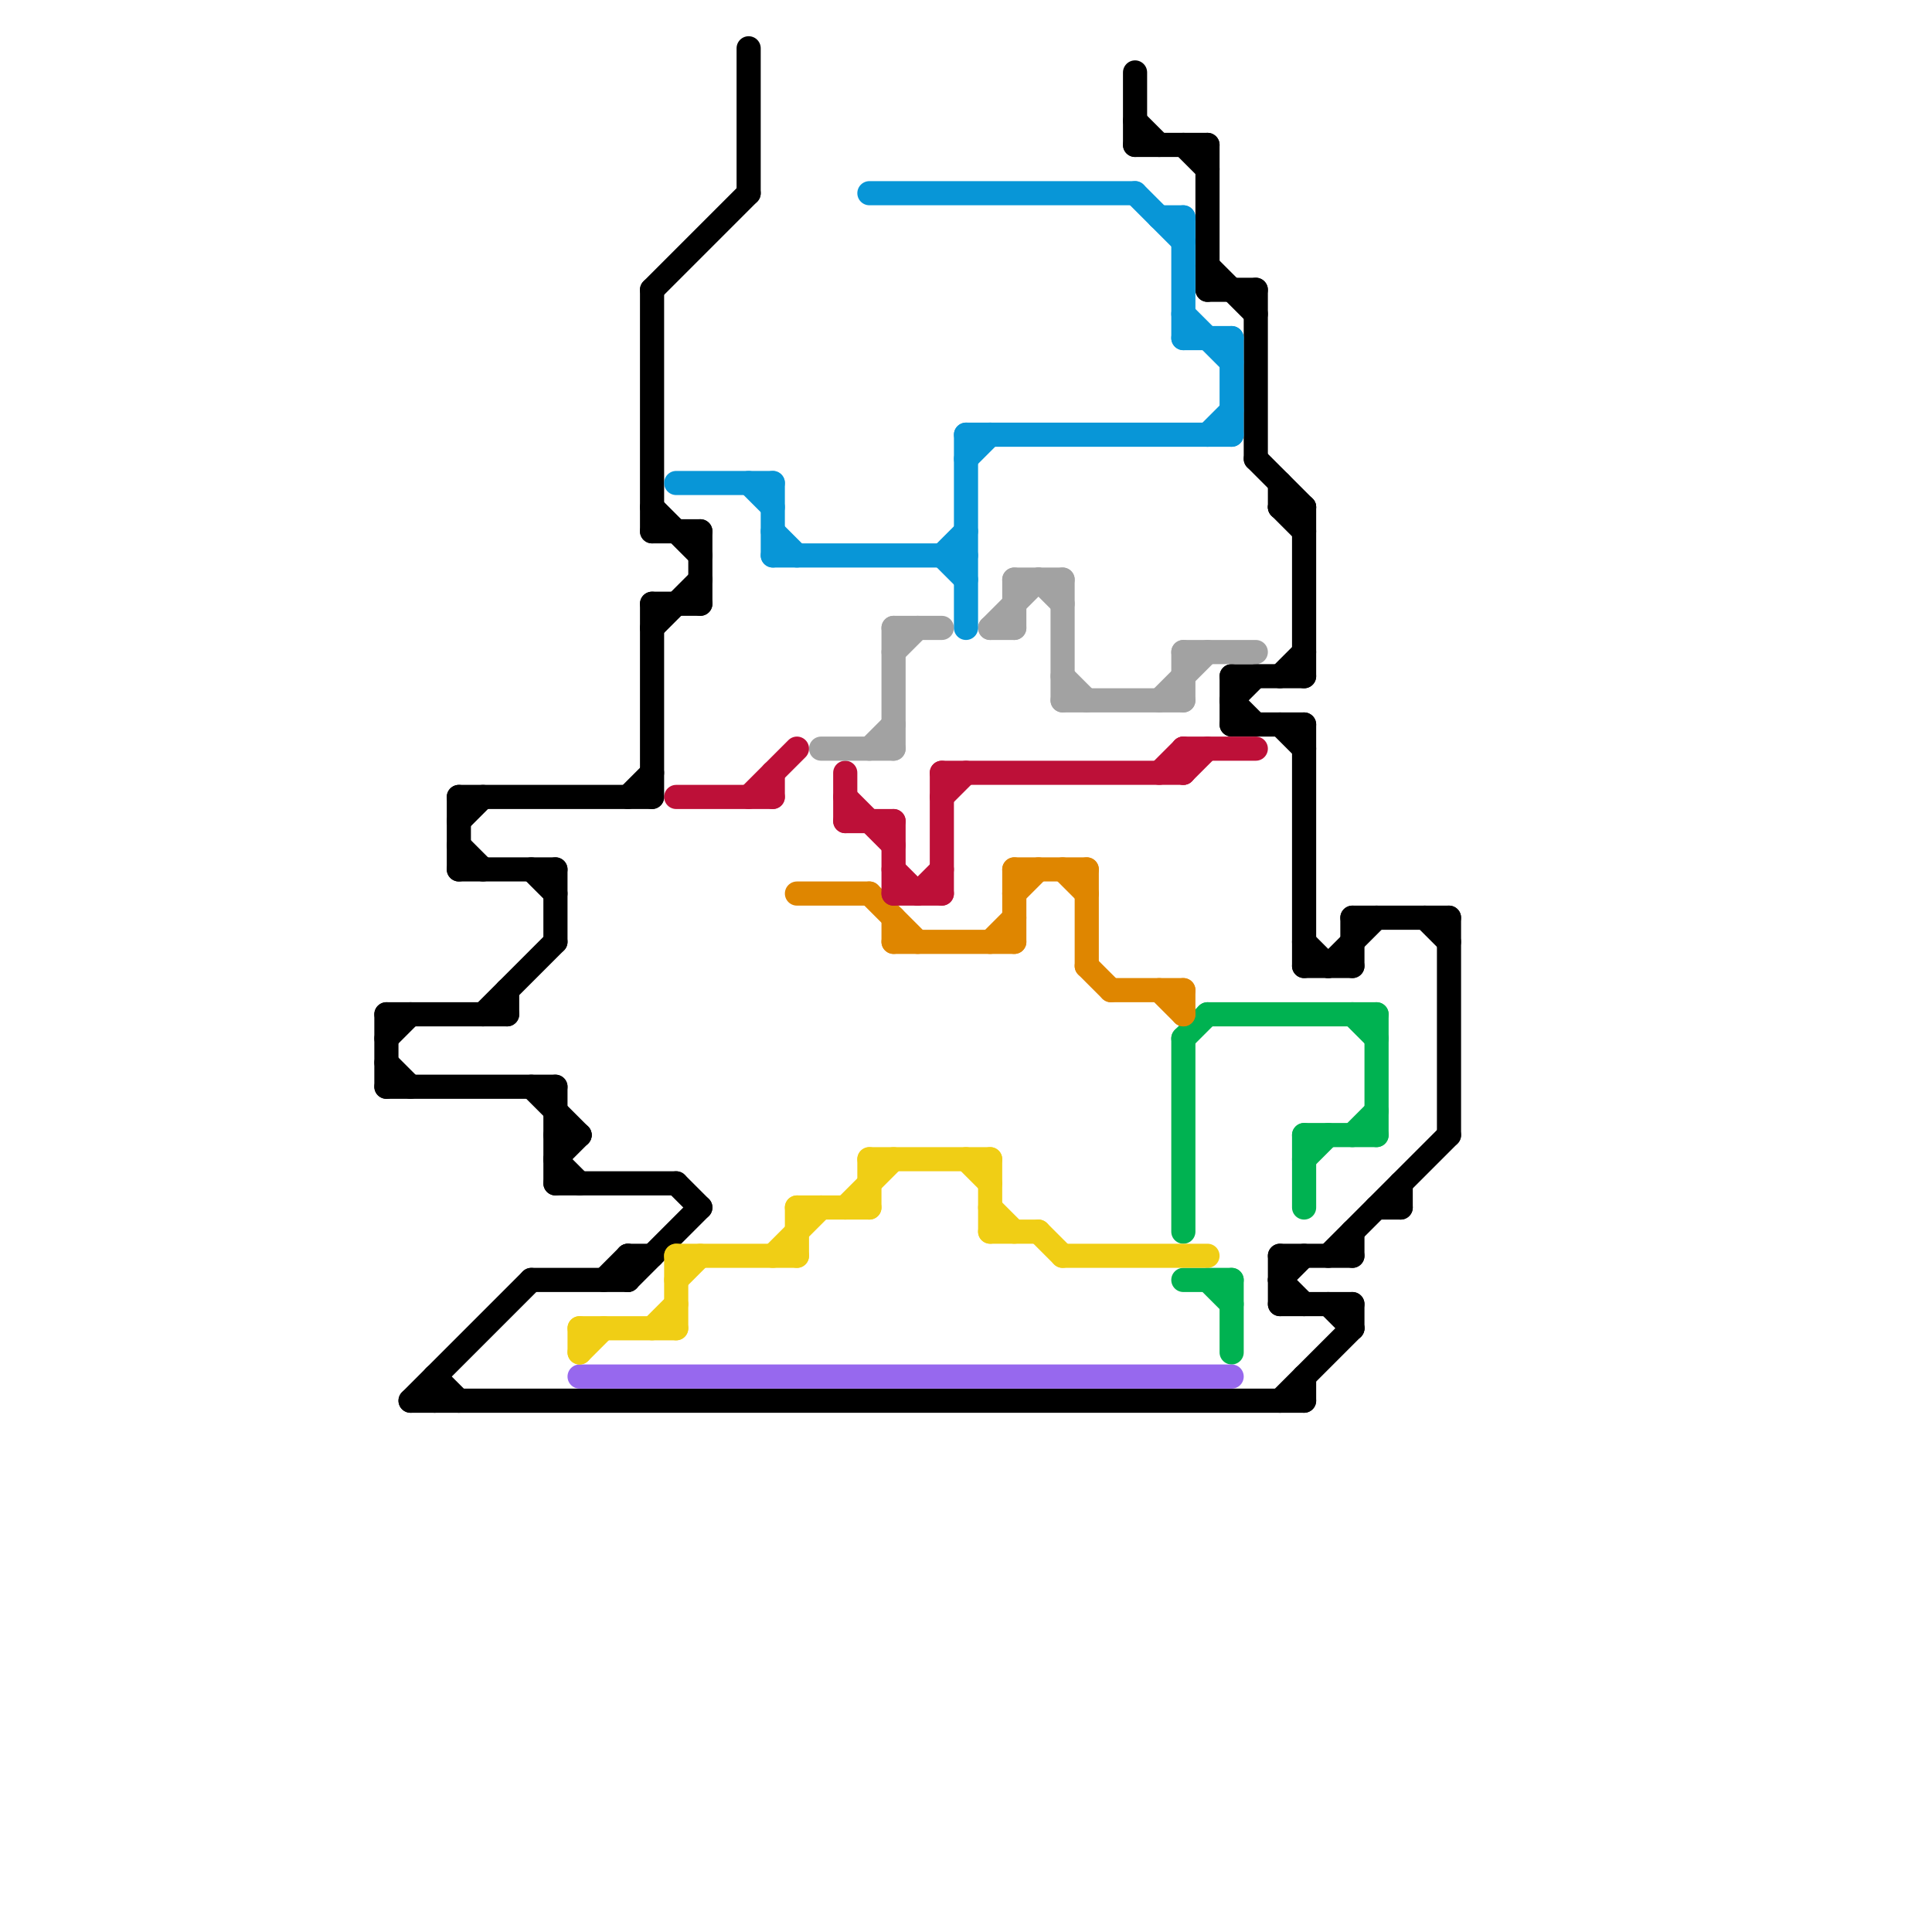 
<svg version="1.1" xmlns="http://www.w3.org/2000/svg" viewBox="0 0 80 80">
<style>text { font: 1px Helvetica; font-weight: 600; white-space: pre; dominant-baseline: central; } line { stroke-width: 1; fill: none; stroke-linecap: round; stroke-linejoin: round; } .c0 { stroke: #000000 } .c1 { stroke: #00b251 } .c2 { stroke: #9768ee } .c3 { stroke: #f0ce15 } .c4 { stroke: #df8600 } .c5 { stroke: #bd1038 } .c6 { stroke: #a2a2a2 } .c7 { stroke: #0896d7 } .w1 { stroke-width: 1; }</style><defs><g id="wm-xf"><circle r="1.2" fill="#000"/><circle r="0.9" fill="#fff"/><circle r="0.6" fill="#000"/><circle r="0.3" fill="#fff"/></g><g id="wm"><circle r="0.6" fill="#000"/><circle r="0.3" fill="#fff"/></g></defs><line class="c0 " x1="50" y1="12" x2="52" y2="12"/><line class="c0 " x1="56" y1="38" x2="60" y2="38"/><line class="c0 " x1="53" y1="28" x2="54" y2="27"/><line class="c0 " x1="22" y1="45" x2="24" y2="47"/><line class="c0 " x1="51" y1="29" x2="52" y2="28"/><line class="c0 " x1="54" y1="39" x2="55" y2="40"/><line class="c0 " x1="16" y1="44" x2="17" y2="45"/><line class="c0 " x1="56" y1="51" x2="56" y2="52"/><line class="c0 " x1="16" y1="43" x2="17" y2="42"/><line class="c0 " x1="26" y1="33" x2="27" y2="32"/><line class="c0 " x1="54" y1="57" x2="54" y2="58"/><line class="c0 " x1="53" y1="30" x2="54" y2="31"/><line class="c0 " x1="47" y1="6" x2="50" y2="6"/><line class="c0 " x1="58" y1="49" x2="58" y2="50"/><line class="c0 " x1="54" y1="40" x2="56" y2="40"/><line class="c0 " x1="19" y1="35" x2="20" y2="36"/><line class="c0 " x1="29" y1="22" x2="29" y2="25"/><line class="c0 " x1="22" y1="36" x2="23" y2="37"/><line class="c0 " x1="54" y1="30" x2="54" y2="40"/><line class="c0 " x1="26" y1="53" x2="29" y2="50"/><line class="c0 " x1="23" y1="48" x2="24" y2="47"/><line class="c0 " x1="54" y1="21" x2="54" y2="28"/><line class="c0 " x1="53" y1="52" x2="53" y2="54"/><line class="c0 " x1="52" y1="12" x2="52" y2="19"/><line class="c0 " x1="16" y1="45" x2="23" y2="45"/><line class="c0 " x1="52" y1="19" x2="54" y2="21"/><line class="c0 " x1="19" y1="33" x2="19" y2="36"/><line class="c0 " x1="27" y1="21" x2="29" y2="23"/><line class="c0 " x1="23" y1="48" x2="24" y2="49"/><line class="c0 " x1="27" y1="26" x2="29" y2="24"/><line class="c0 " x1="53" y1="21" x2="54" y2="22"/><line class="c0 " x1="56" y1="38" x2="56" y2="40"/><line class="c0 " x1="53" y1="20" x2="53" y2="21"/><line class="c0 " x1="20" y1="42" x2="23" y2="39"/><line class="c0 " x1="16" y1="42" x2="16" y2="45"/><line class="c0 " x1="51" y1="28" x2="54" y2="28"/><line class="c0 " x1="19" y1="33" x2="27" y2="33"/><line class="c0 " x1="51" y1="30" x2="54" y2="30"/><line class="c0 " x1="26" y1="52" x2="27" y2="52"/><line class="c0 " x1="60" y1="38" x2="60" y2="47"/><line class="c0 " x1="49" y1="6" x2="50" y2="7"/><line class="c0 " x1="27" y1="25" x2="27" y2="33"/><line class="c0 " x1="51" y1="29" x2="52" y2="30"/><line class="c0 " x1="53" y1="58" x2="56" y2="55"/><line class="c0 " x1="59" y1="38" x2="60" y2="39"/><line class="c0 " x1="23" y1="45" x2="23" y2="49"/><line class="c0 " x1="50" y1="6" x2="50" y2="12"/><line class="c0 " x1="55" y1="54" x2="56" y2="55"/><line class="c0 " x1="19" y1="36" x2="23" y2="36"/><line class="c0 " x1="18" y1="57" x2="18" y2="58"/><line class="c0 " x1="53" y1="52" x2="56" y2="52"/><line class="c0 " x1="53" y1="53" x2="54" y2="52"/><line class="c0 " x1="53" y1="54" x2="56" y2="54"/><line class="c0 " x1="50" y1="11" x2="52" y2="13"/><line class="c0 " x1="25" y1="53" x2="26" y2="52"/><line class="c0 " x1="57" y1="50" x2="58" y2="50"/><line class="c0 " x1="31" y1="2" x2="31" y2="8"/><line class="c0 " x1="47" y1="5" x2="48" y2="6"/><line class="c0 " x1="23" y1="36" x2="23" y2="39"/><line class="c0 " x1="17" y1="58" x2="54" y2="58"/><line class="c0 " x1="47" y1="3" x2="47" y2="6"/><line class="c0 " x1="19" y1="34" x2="20" y2="33"/><line class="c0 " x1="22" y1="53" x2="26" y2="53"/><line class="c0 " x1="21" y1="41" x2="21" y2="42"/><line class="c0 " x1="27" y1="22" x2="29" y2="22"/><line class="c0 " x1="23" y1="47" x2="24" y2="47"/><line class="c0 " x1="55" y1="52" x2="60" y2="47"/><line class="c0 " x1="23" y1="49" x2="28" y2="49"/><line class="c0 " x1="27" y1="25" x2="29" y2="25"/><line class="c0 " x1="55" y1="40" x2="57" y2="38"/><line class="c0 " x1="53" y1="53" x2="54" y2="54"/><line class="c0 " x1="16" y1="42" x2="21" y2="42"/><line class="c0 " x1="53" y1="21" x2="54" y2="21"/><line class="c0 " x1="26" y1="52" x2="26" y2="53"/><line class="c0 " x1="18" y1="57" x2="19" y2="58"/><line class="c0 " x1="56" y1="54" x2="56" y2="55"/><line class="c0 " x1="17" y1="58" x2="22" y2="53"/><line class="c0 " x1="27" y1="12" x2="31" y2="8"/><line class="c0 " x1="51" y1="28" x2="51" y2="30"/><line class="c0 " x1="28" y1="49" x2="29" y2="50"/><line class="c0 " x1="27" y1="12" x2="27" y2="22"/><line class="c1 " x1="56" y1="42" x2="57" y2="43"/><line class="c1 " x1="50" y1="42" x2="57" y2="42"/><line class="c1 " x1="49" y1="53" x2="51" y2="53"/><line class="c1 " x1="54" y1="47" x2="57" y2="47"/><line class="c1 " x1="54" y1="48" x2="55" y2="47"/><line class="c1 " x1="49" y1="43" x2="50" y2="42"/><line class="c1 " x1="49" y1="43" x2="49" y2="51"/><line class="c1 " x1="57" y1="42" x2="57" y2="47"/><line class="c1 " x1="50" y1="53" x2="51" y2="54"/><line class="c1 " x1="51" y1="53" x2="51" y2="56"/><line class="c1 " x1="54" y1="47" x2="54" y2="50"/><line class="c1 " x1="56" y1="47" x2="57" y2="46"/><line class="c2 " x1="24" y1="57" x2="51" y2="57"/><line class="c3 " x1="24" y1="56" x2="25" y2="55"/><line class="c3 " x1="35" y1="50" x2="37" y2="48"/><line class="c3 " x1="43" y1="51" x2="44" y2="52"/><line class="c3 " x1="28" y1="52" x2="33" y2="52"/><line class="c3 " x1="41" y1="50" x2="42" y2="51"/><line class="c3 " x1="24" y1="55" x2="28" y2="55"/><line class="c3 " x1="40" y1="48" x2="41" y2="49"/><line class="c3 " x1="41" y1="48" x2="41" y2="51"/><line class="c3 " x1="27" y1="55" x2="28" y2="54"/><line class="c3 " x1="33" y1="50" x2="33" y2="52"/><line class="c3 " x1="36" y1="48" x2="36" y2="50"/><line class="c3 " x1="28" y1="52" x2="28" y2="55"/><line class="c3 " x1="41" y1="51" x2="43" y2="51"/><line class="c3 " x1="44" y1="52" x2="50" y2="52"/><line class="c3 " x1="32" y1="52" x2="34" y2="50"/><line class="c3 " x1="24" y1="55" x2="24" y2="56"/><line class="c3 " x1="28" y1="53" x2="29" y2="52"/><line class="c3 " x1="36" y1="48" x2="41" y2="48"/><line class="c3 " x1="33" y1="50" x2="36" y2="50"/><line class="c4 " x1="42" y1="36" x2="42" y2="39"/><line class="c4 " x1="45" y1="36" x2="45" y2="40"/><line class="c4 " x1="33" y1="37" x2="36" y2="37"/><line class="c4 " x1="41" y1="39" x2="42" y2="38"/><line class="c4 " x1="42" y1="36" x2="45" y2="36"/><line class="c4 " x1="36" y1="37" x2="38" y2="39"/><line class="c4 " x1="49" y1="41" x2="49" y2="42"/><line class="c4 " x1="46" y1="41" x2="49" y2="41"/><line class="c4 " x1="45" y1="40" x2="46" y2="41"/><line class="c4 " x1="37" y1="39" x2="42" y2="39"/><line class="c4 " x1="48" y1="41" x2="49" y2="42"/><line class="c4 " x1="44" y1="36" x2="45" y2="37"/><line class="c4 " x1="37" y1="38" x2="37" y2="39"/><line class="c4 " x1="42" y1="37" x2="43" y2="36"/><line class="c5 " x1="49" y1="31" x2="52" y2="31"/><line class="c5 " x1="37" y1="34" x2="37" y2="37"/><line class="c5 " x1="35" y1="34" x2="37" y2="34"/><line class="c5 " x1="49" y1="32" x2="50" y2="31"/><line class="c5 " x1="39" y1="32" x2="49" y2="32"/><line class="c5 " x1="37" y1="36" x2="38" y2="37"/><line class="c5 " x1="35" y1="33" x2="37" y2="35"/><line class="c5 " x1="39" y1="33" x2="40" y2="32"/><line class="c5 " x1="49" y1="31" x2="49" y2="32"/><line class="c5 " x1="35" y1="32" x2="35" y2="34"/><line class="c5 " x1="48" y1="32" x2="49" y2="31"/><line class="c5 " x1="38" y1="37" x2="39" y2="36"/><line class="c5 " x1="37" y1="37" x2="39" y2="37"/><line class="c5 " x1="31" y1="33" x2="33" y2="31"/><line class="c5 " x1="32" y1="32" x2="32" y2="33"/><line class="c5 " x1="28" y1="33" x2="32" y2="33"/><line class="c5 " x1="39" y1="32" x2="39" y2="37"/><line class="c6 " x1="37" y1="26" x2="39" y2="26"/><line class="c6 " x1="44" y1="29" x2="49" y2="29"/><line class="c6 " x1="49" y1="27" x2="52" y2="27"/><line class="c6 " x1="42" y1="24" x2="42" y2="26"/><line class="c6 " x1="48" y1="29" x2="50" y2="27"/><line class="c6 " x1="49" y1="27" x2="49" y2="29"/><line class="c6 " x1="43" y1="24" x2="44" y2="25"/><line class="c6 " x1="44" y1="28" x2="45" y2="29"/><line class="c6 " x1="37" y1="26" x2="37" y2="31"/><line class="c6 " x1="44" y1="24" x2="44" y2="29"/><line class="c6 " x1="41" y1="26" x2="43" y2="24"/><line class="c6 " x1="34" y1="31" x2="37" y2="31"/><line class="c6 " x1="41" y1="26" x2="42" y2="26"/><line class="c6 " x1="37" y1="27" x2="38" y2="26"/><line class="c6 " x1="42" y1="24" x2="44" y2="24"/><line class="c6 " x1="36" y1="31" x2="37" y2="30"/><line class="c7 " x1="49" y1="14" x2="51" y2="14"/><line class="c7 " x1="48" y1="9" x2="49" y2="9"/><line class="c7 " x1="32" y1="23" x2="40" y2="23"/><line class="c7 " x1="32" y1="20" x2="32" y2="23"/><line class="c7 " x1="49" y1="9" x2="49" y2="14"/><line class="c7 " x1="47" y1="8" x2="49" y2="10"/><line class="c7 " x1="50" y1="18" x2="51" y2="17"/><line class="c7 " x1="32" y1="22" x2="33" y2="23"/><line class="c7 " x1="39" y1="23" x2="40" y2="22"/><line class="c7 " x1="40" y1="19" x2="41" y2="18"/><line class="c7 " x1="31" y1="20" x2="32" y2="21"/><line class="c7 " x1="28" y1="20" x2="32" y2="20"/><line class="c7 " x1="39" y1="23" x2="40" y2="24"/><line class="c7 " x1="51" y1="14" x2="51" y2="18"/><line class="c7 " x1="40" y1="18" x2="51" y2="18"/><line class="c7 " x1="40" y1="18" x2="40" y2="26"/><line class="c7 " x1="36" y1="8" x2="47" y2="8"/><line class="c7 " x1="49" y1="13" x2="51" y2="15"/>
</svg>
